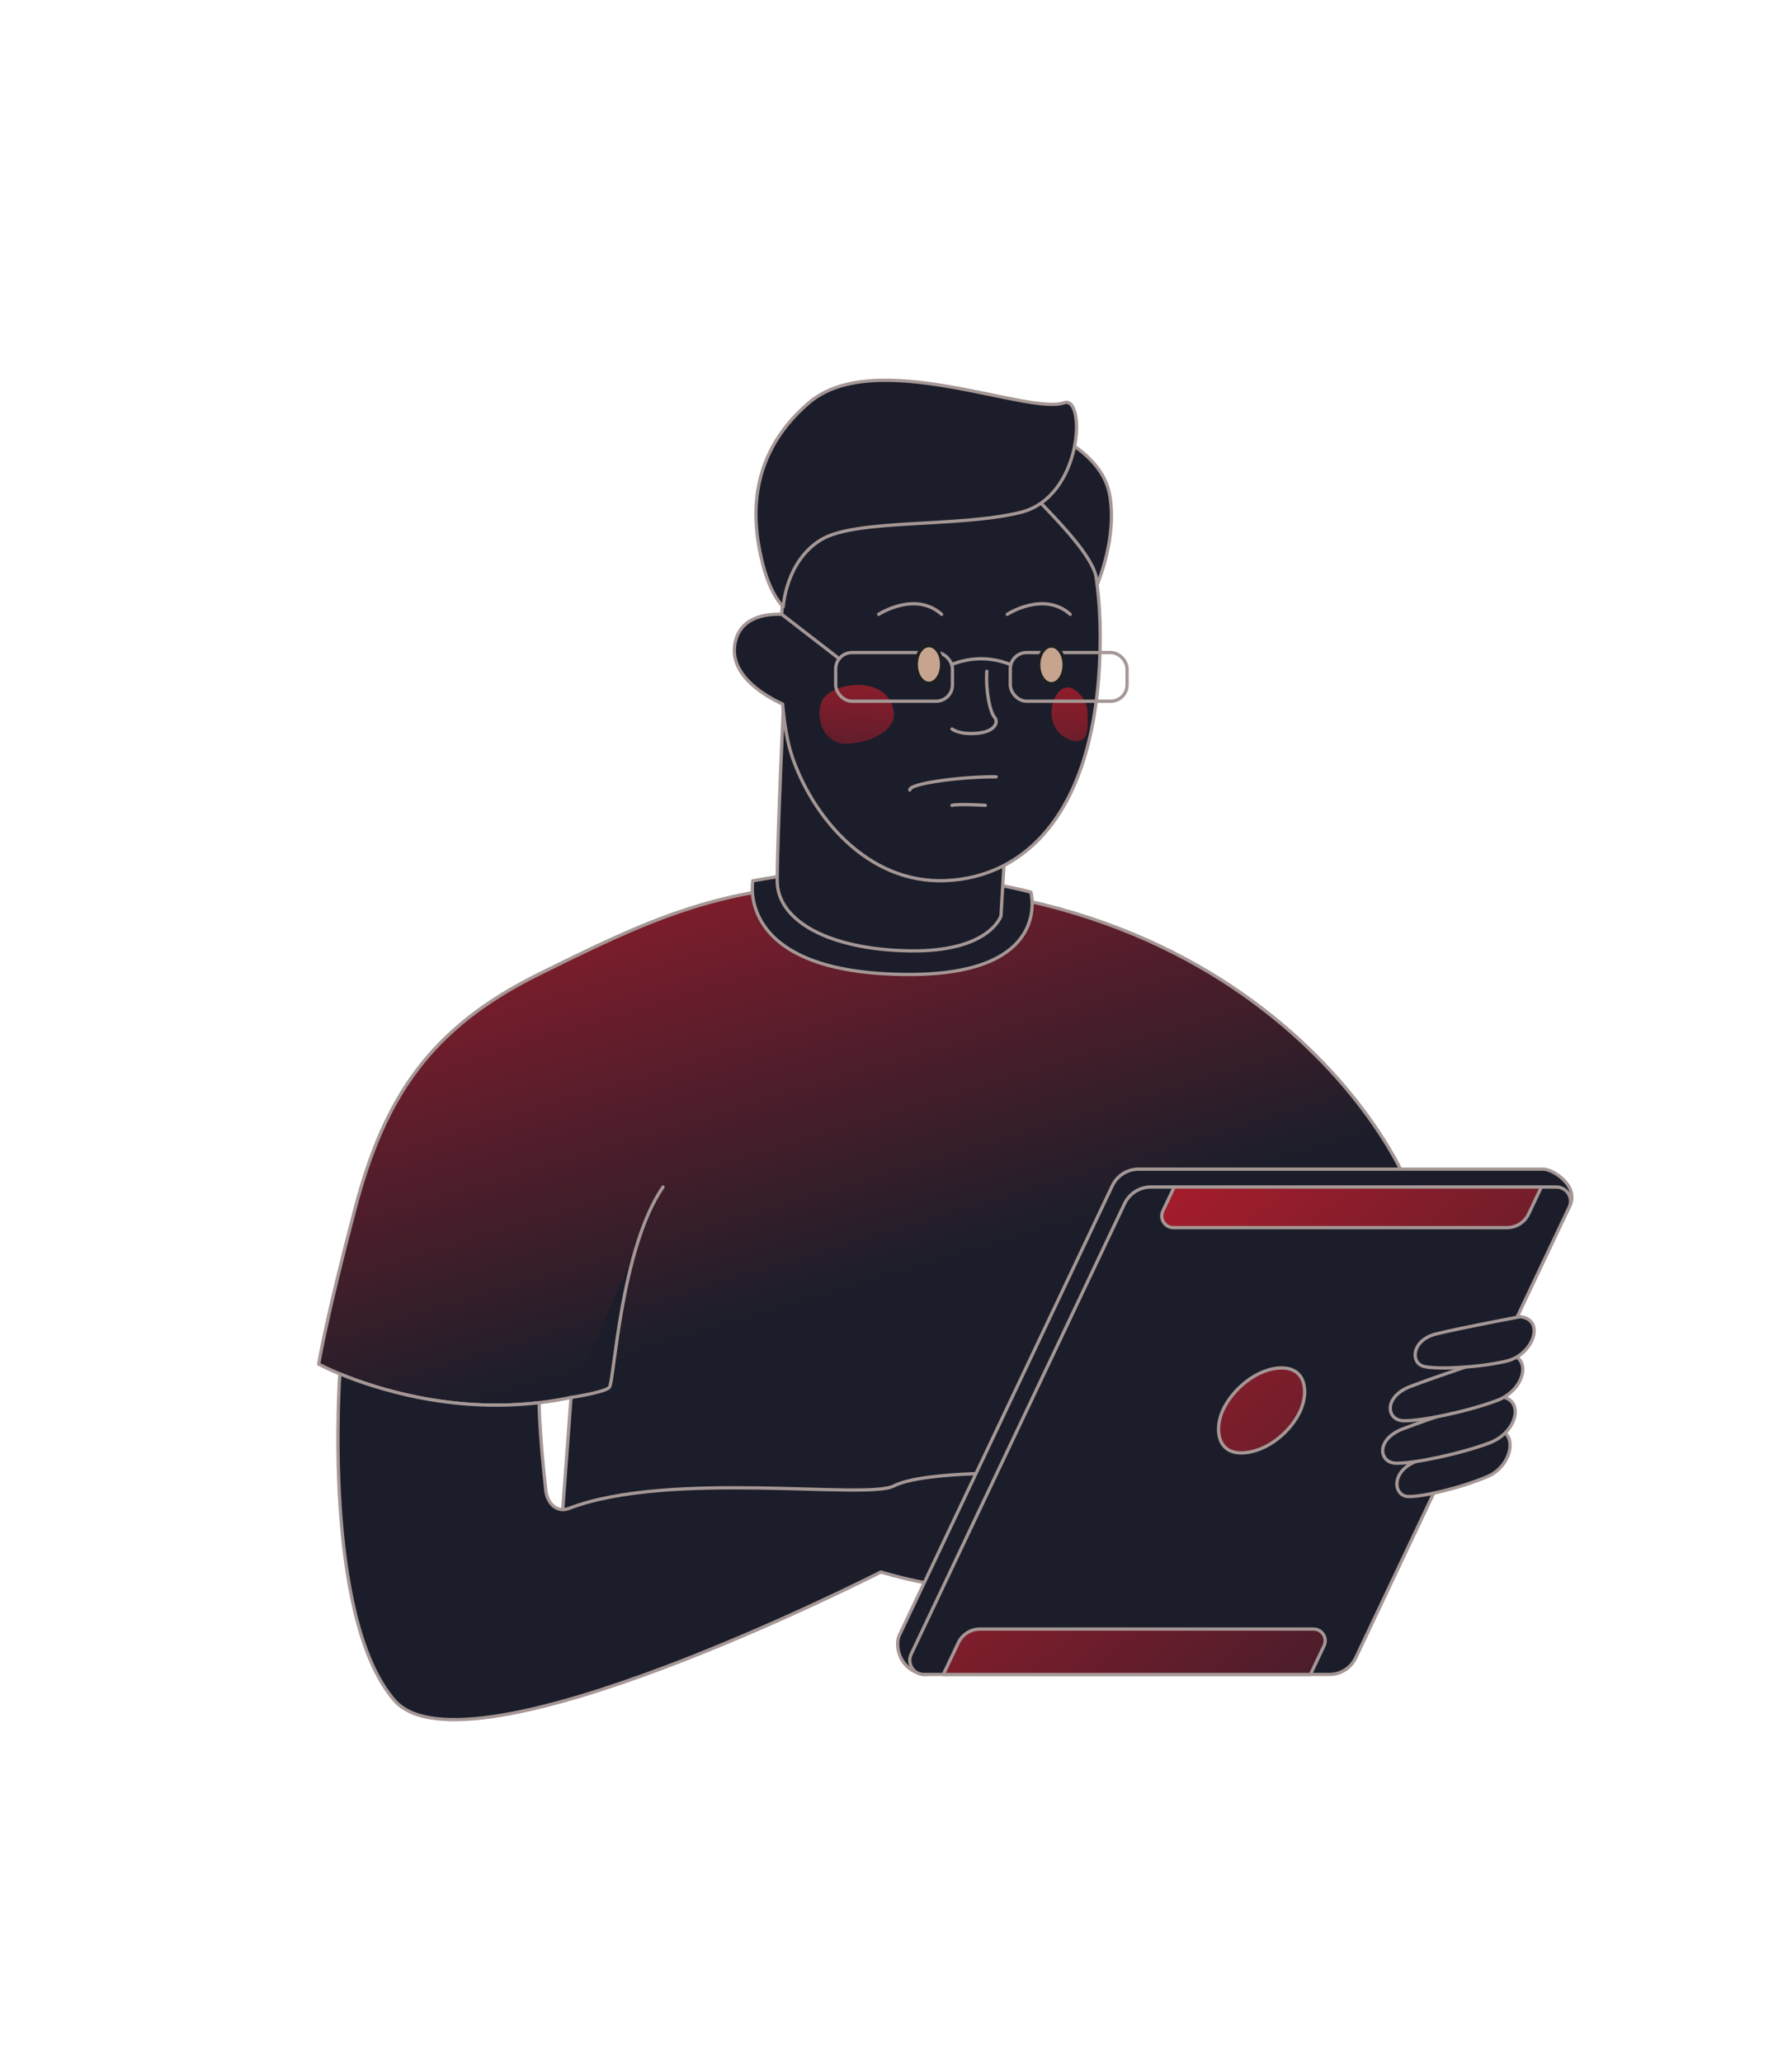 <?xml version="1.0" encoding="UTF-8"?> <svg xmlns="http://www.w3.org/2000/svg" xmlns:xlink="http://www.w3.org/1999/xlink" id="Layer_1" data-name="Layer 1" viewBox="0 0 547.45 629.97"><defs><style> .cls-1 { fill: url(#linear-gradient-2); } .cls-2 { fill: #1b1e2a; } .cls-2, .cls-3, .cls-4, .cls-5, .cls-6, .cls-7 { stroke: #a59795; } .cls-2, .cls-3, .cls-4, .cls-5, .cls-6, .cls-7, .cls-8 { stroke-linecap: round; stroke-linejoin: round; } .cls-3 { fill: url(#linear-gradient-5); } .cls-9 { fill: url(#linear-gradient-3); } .cls-4 { fill: none; } .cls-5 { fill: url(#linear-gradient); } .cls-6 { fill: url(#linear-gradient-6); } .cls-7 { fill: url(#linear-gradient-4); } .cls-8 { fill: #c6a48d; stroke: #1b1f23; } </style><linearGradient id="linear-gradient" x1="265.05" y1="393.04" x2="174.47" y2="91.11" gradientUnits="userSpaceOnUse"><stop offset="0" stop-color="#1b1e2a"></stop><stop offset=".71" stop-color="#c61c2c"></stop></linearGradient><linearGradient id="linear-gradient-2" x1="258.74" y1="260.75" x2="266.69" y2="147.45" xlink:href="#linear-gradient"></linearGradient><linearGradient id="linear-gradient-3" x1="323.52" y1="265.3" x2="331.47" y2="152" xlink:href="#linear-gradient"></linearGradient><linearGradient id="linear-gradient-4" x1="529.36" y1="496.99" x2="278.9" y2="218.7" xlink:href="#linear-gradient"></linearGradient><linearGradient id="linear-gradient-5" x1="424.1" y1="591.72" x2="173.64" y2="313.43" xlink:href="#linear-gradient"></linearGradient><linearGradient id="linear-gradient-6" x1="482.78" y1="538.91" x2="232.32" y2="260.62" xlink:href="#linear-gradient"></linearGradient></defs><path class="cls-5" d="M256.92,269.92c-37.71.99-59.57,11.33-92.53,27.68s-46.93,37.46-55.87,71.32c-8.94,33.86-11.17,47.67-11.17,47.67,0,0,35.2,19.06,77.1,10.17-6.7,89.16-5.26,78.88-5.26,78.88,0,0,117.47-74.3,218.12-9,11.45-69.88-2.23-96.94-2.23-96.94,0,0,43.3-20.66,47.49-27.08s-40.5-106.24-175.64-102.7Z"></path><path class="cls-2" d="M242.05,266.93l-12.06,2.04s-5.66,28.66,47.95,28.62c43.8-.03,37-25.13,37-25.13,0,0-28.9-8.29-72.88-5.53Z"></path><path class="cls-2" d="M239.57,210.28s-2.14,46.36-2.14,58.69,16.03,21.06,40.51,21.41c24.47.36,27.85-10.68,27.85-10.68l2.85-48.06-69.07-21.36Z"></path><path class="cls-2" d="M315.65,137.12l-71.14,17.26c-2.82,5.77-4.9,18.97-5.68,33.22-4.49-.19-13.04.61-14.37,9.35-1.5,9.84,10.42,16.15,14.63,18.06.54,6.2,1.45,11.68,2.81,15.74,6.02,18.05,22.75,39.23,47.08,38.18,24.32-1.05,45.77-20.92,47.08-70.09,1.31-49.17-20.4-61.72-20.4-61.72Z"></path><path class="cls-2" d="M301.47,204.99c-.39,6.22,1.04,12.58,2.33,14s.39,4.41-5.19,4.93-7.78-1.3-7.78-1.3"></path><path class="cls-2" d="M304.32,237.24c-8.99-.17-26.55,1.84-26.38,4.01"></path><path class="cls-2" d="M290.83,245.93c2.16-.5,10.18,0,10.18,0"></path><path class="cls-1" d="M273.03,217.05c-2.18-11.63-20.14-8.53-22.12-2.55s1.44,12.45,7.2,12.63c5.76.18,16.17-3.42,14.92-10.07Z"></path><path class="cls-9" d="M327.47,226.12c-6.86-1.9-7.86-10.44-4.07-14.76s8.82,2.38,8.82,5.78,1.11,10.6-4.75,8.98Z"></path><path class="cls-2" d="M273.03,453.79c-8.28,4.3-68.46-4.95-99.26,6.87-3.65,1.4-6.59-1.57-7.02-5.46-2.05-18.28-2.05-26.85-2.05-26.85-27.03,3.18-50.11-4.35-60.88-8.79h0s-5.36,74.11,16.62,99.63c21.98,25.52,148.66-39.13,148.66-39.13,0,0,19.04,5.81,26.83,4.04,7.78-1.77,19.39-34.2,19.39-34.2,0,0-33.04-.91-42.28,3.89Z"></path><path class="cls-2" d="M402.27,505.64l-120.01,5.72c-7.76-1.38-8.91-9.02-7.55-11.89l65.09-137.35c1.47-3.1,4.59-5.08,8.02-5.08h123.65c3.17,0,11.35,5.45,7.9,11.64l-69.08,131.88c-1.47,3.1-4.59,5.08-8.02,5.08Z"></path><path class="cls-2" d="M406.13,511.35h-123.87c-3.18,0-5.27-3.31-3.91-6.18l65.2-137.59c1.47-3.11,4.6-5.09,8.04-5.09h123.87c3.18,0,5.27,3.31,3.91,6.18l-65.2,137.59c-1.47,3.11-4.6,5.09-8.04,5.09Z"></path><path class="cls-2" d="M456.27,436.72s-17.26,6.66-24.32,9.85c-7.07,3.19-6.2,10.3-1.74,10.44,4.46.15,16.36-2.71,24.3-6.14s9.47-14.71,1.76-14.15Z"></path><path class="cls-2" d="M456.97,426.53s-20.21,6.66-28.48,9.86c-8.27,3.19-7.26,10.31-2.03,10.45,5.23.15,19.16-2.71,28.45-6.15,9.29-3.43,11.1-14.73,2.06-14.16Z"></path><path class="cls-2" d="M459.29,413.57s-20.21,6.66-28.48,9.86-7.26,10.31-2.03,10.45,19.16-2.71,28.45-6.15c9.29-3.43,11.1-14.73,2.06-14.16Z"></path><path class="cls-2" d="M464.43,402.1s-18.18,3.41-25.71,5.27c-7.53,1.85-7.96,9-3.6,9.95s16.58.31,25.01-1.63c8.42-1.93,11.99-12.75,4.3-13.59Z"></path><path class="cls-2" d="M174.44,426.76s10.14-1.54,11.68-3.04,3.34-42.15,16.42-61.22"></path><path class="cls-7" d="M355.26,369.81c-1.12,2.36.6,5.09,3.22,5.09h101.9c2.83,0,5.4-1.63,6.61-4.18l3.89-8.22h-112.16l-3.47,7.31Z"></path><path class="cls-3" d="M401.28,497.49h-101.9c-2.83,0-5.4,1.63-6.61,4.18l-4.59,9.68h112.16l4.16-8.77c1.12-2.36-.6-5.09-3.22-5.09Z"></path><path class="cls-6" d="M373.55,430.72c2.9-6.38,10.49-12.98,18.02-12.97,7.63.01,8.11,7.62,5.73,12.97-2.91,6.56-10.5,12.89-18.02,12.97-7.68.08-8.13-7.68-5.73-12.97Z"></path><rect class="cls-4" x="308.64" y="199.28" width="35.67" height="14.86" rx="4.98" ry="4.98"></rect><rect class="cls-4" x="255.3" y="199.28" width="35.67" height="14.86" rx="4.98" ry="4.98"></rect><path class="cls-2" d="M335.17,178.54s6.37-14.6,3.74-27.86-20.3-19.54-20.3-19.54c0,0-10.11,9.65-7.19,14.91s24.26,22.86,23.75,32.49Z"></path><path class="cls-2" d="M325.07,123c6.72-2.4,5.83,28.77-13.3,33.48-19.13,4.71-50.25,1.83-60.98,8.37s-11.51,20.4-11.51,20.4c0,0-3.75-3.13-6.28-13.08-2.76-10.9-6.02-31.91,14.12-49.17s66.95,3.92,77.94,0Z"></path><ellipse class="cls-8" cx="321.21" cy="203.05" rx="3.88" ry="5.75"></ellipse><ellipse class="cls-8" cx="283.79" cy="202.91" rx="3.88" ry="5.75"></ellipse><line class="cls-4" x1="238.83" y1="187.6" x2="256.38" y2="201.17"></line><path class="cls-4" d="M290.78,202.91c5.95-2.31,11.91-2.31,17.86,0"></path><path class="cls-2" d="M268.43,187.6s11.13-7.25,19.23,0"></path><path class="cls-2" d="M307.72,187.6s11.13-7.25,19.23,0"></path></svg> 